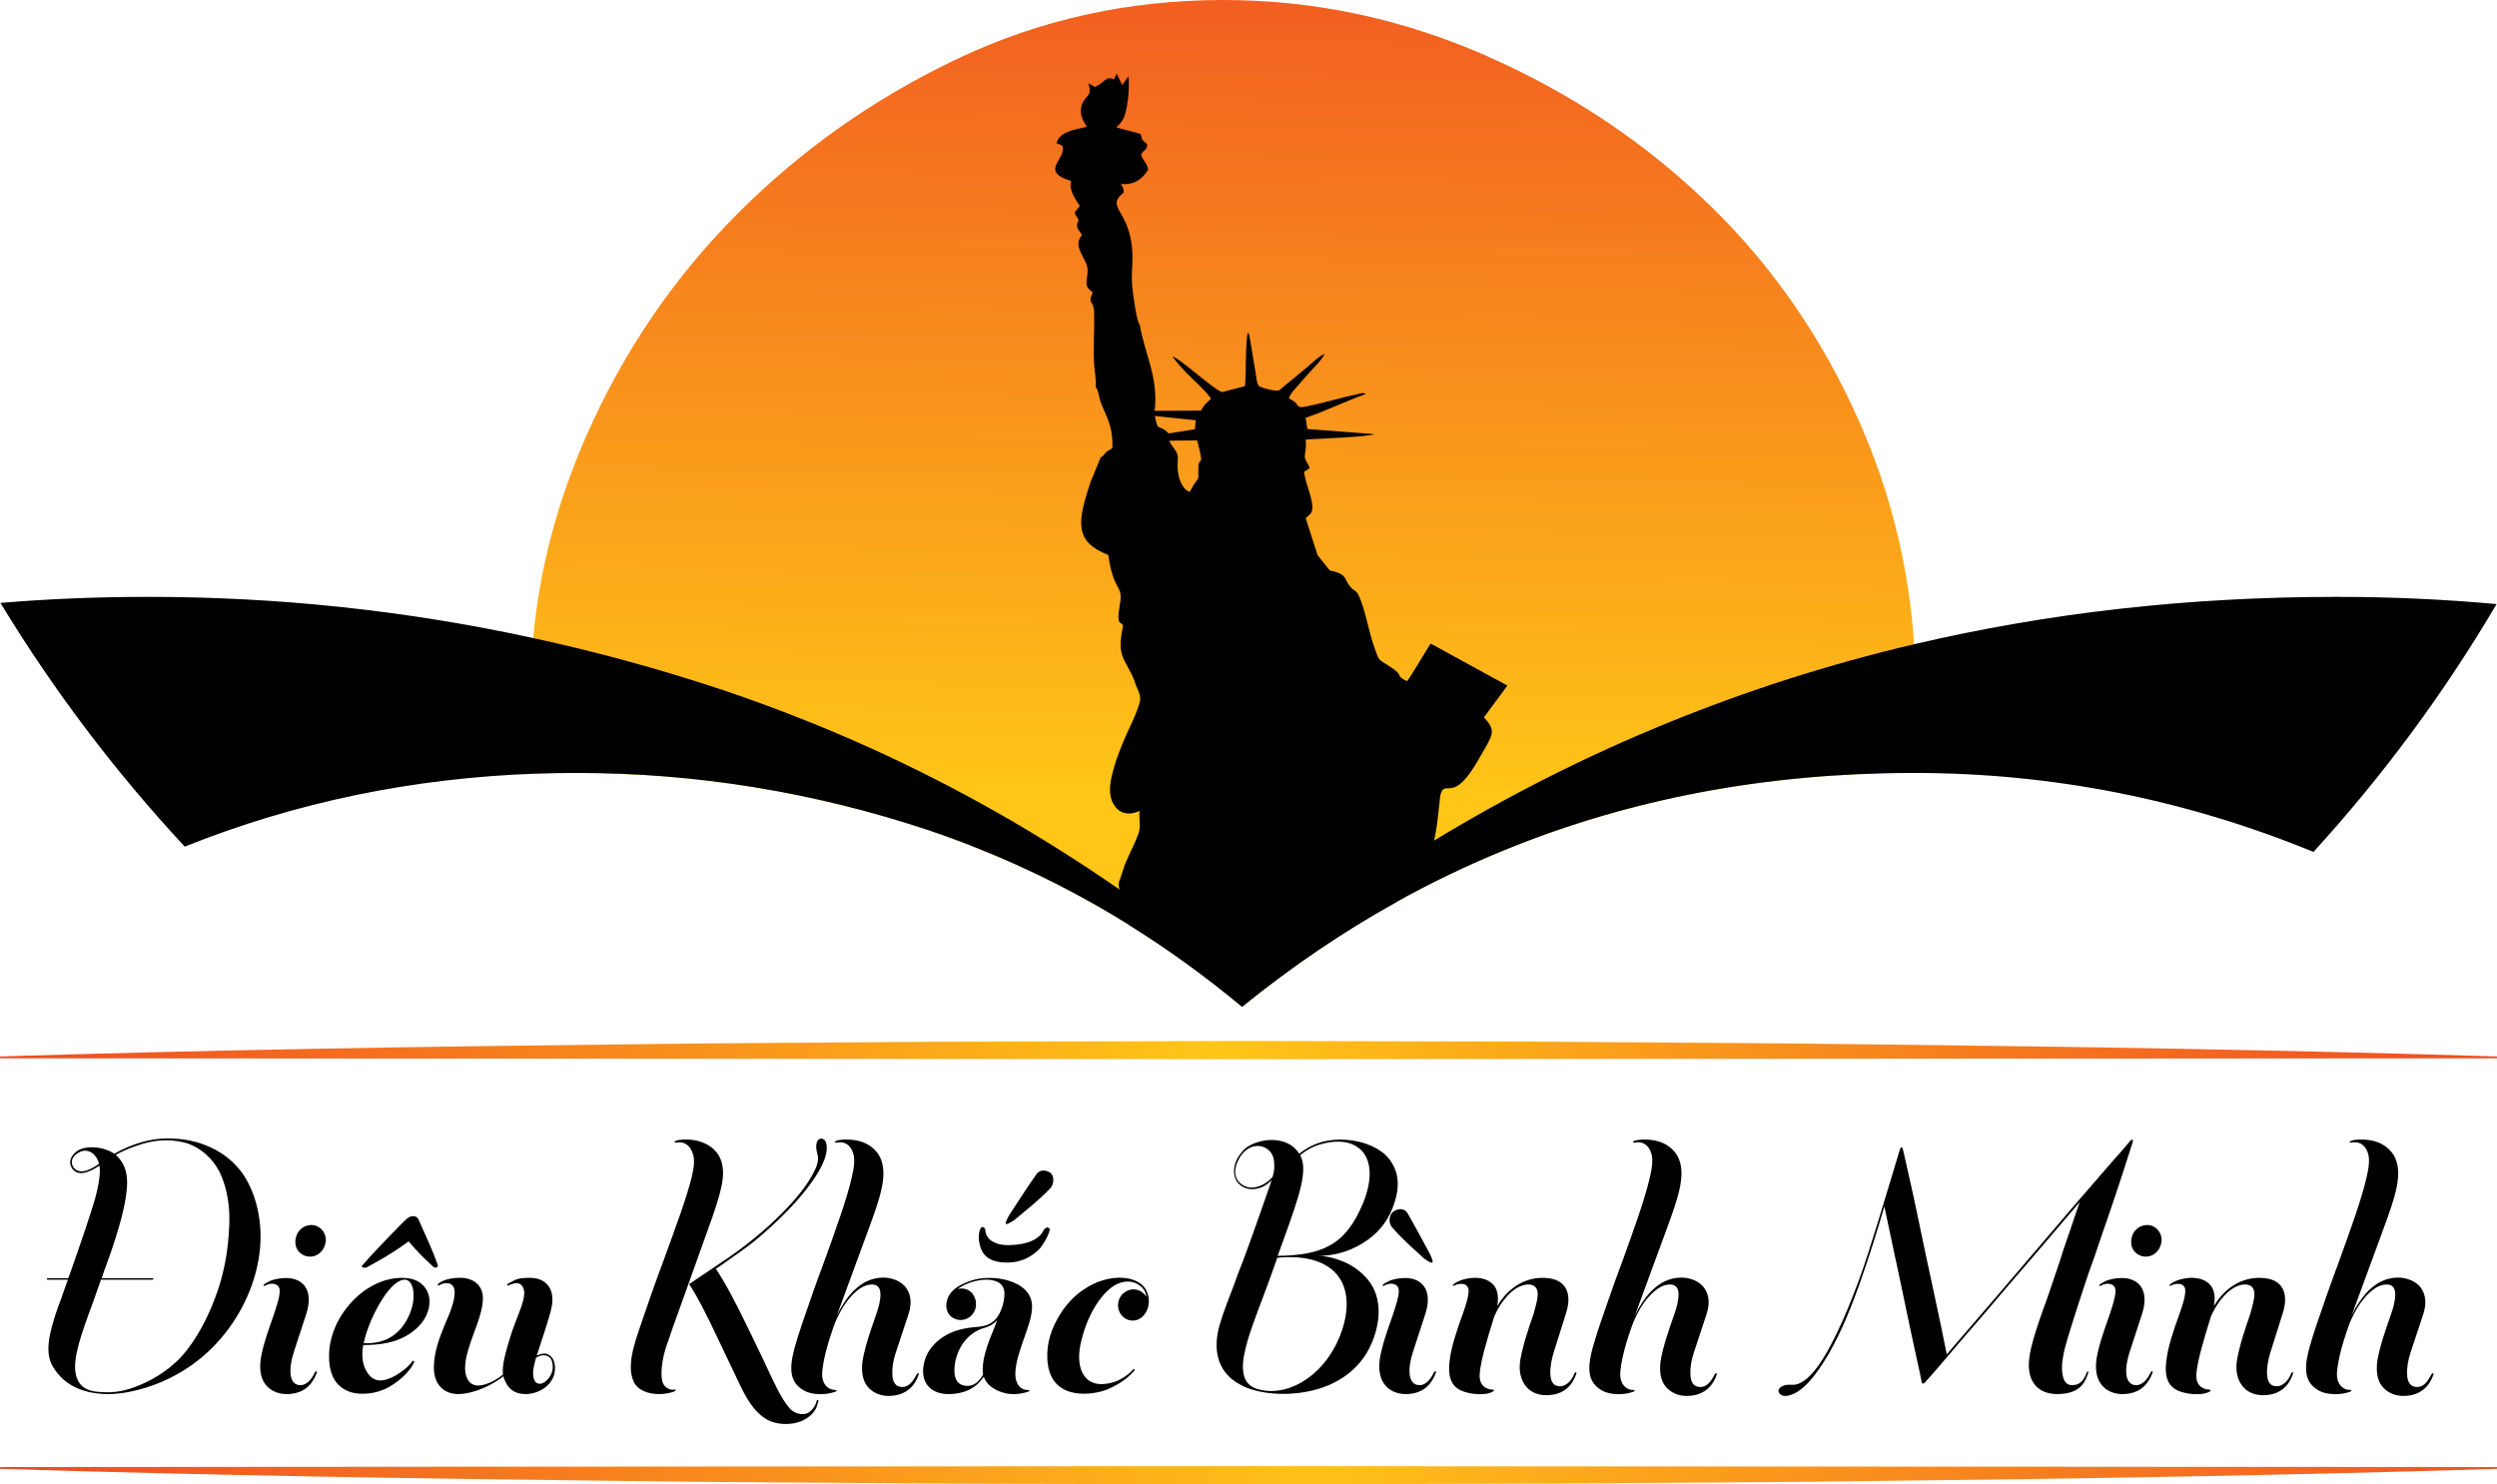 <?xml version="1.0" encoding="utf-8"?>
<!-- Generator: Adobe Illustrator 16.0.0, SVG Export Plug-In . SVG Version: 6.00 Build 0)  -->
<!DOCTYPE svg PUBLIC "-//W3C//DTD SVG 1.1//EN" "http://www.w3.org/Graphics/SVG/1.1/DTD/svg11.dtd">
<svg version="1.1" id="Layer_1" xmlns="http://www.w3.org/2000/svg" xmlns:xlink="http://www.w3.org/1999/xlink" x="0px" y="0px"
	 width="1641.57px" height="975.992px" viewBox="0 0 1641.57 975.992" enable-background="new 0 0 1641.57 975.992"
	 xml:space="preserve">
<g>
	<defs>
		<path id="SVGID_1_" d="M804.203,0c-62.377,0-120.637,12.906-174.805,38.664c-54.28,25.758-102.397,59.614-144.349,101.65
			c-42.065,42.063-75.174,90.789-99.605,146.311c-19.264,43.889-30.871,88.191-34.907,132.908
			c-1.077,11.911-1.603,23.851-1.603,35.845c0,18.075,1.024,35.846,3.069,53.313c8.927-0.305,17.936-0.47,26.974-0.47
			c78.876,0,155.763,12.548,230.687,37.394c11.331,3.786,22.469,7.876,33.525,12.353c62.045,24.766,119.862,59.366,173.368,103.944
			c53.81-43.666,111.406-78.103,172.788-103.058c0.027,0,0.027-0.028,0.057-0.028c82.191-33.607,171.184-50.411,267.029-50.604
			c2.044-17.328,3.04-34.934,3.04-52.843c0-10.696-0.358-21.28-1.078-31.783c-3.455-50.686-15.311-99.023-35.541-145.095
			c-24.32-55.495-57.541-103.695-99.604-144.321c-41.953-40.627-90.788-73.156-146.284-97.56C921.358,12.188,863.816,0,804.203,0z"
			/>
	</defs>
	<clipPath id="SVGID_2_">
		<use xlink:href="#SVGID_1_"  overflow="visible"/>
	</clipPath>
	
		<linearGradient id="SVGID_3_" gradientUnits="userSpaceOnUse" x1="0" y1="975.994" x2="1" y2="975.994" gradientTransform="matrix(10.868 -635.774 -635.774 -10.868 621313 11128.002)">
		<stop  offset="0" style="stop-color:#FFC617"/>
		<stop  offset="1" style="stop-color:#EF4923"/>
	</linearGradient>
	<polygon clip-path="url(#SVGID_2_)" fill="url(#SVGID_3_)" points="337.623,661.718 349.2,-15.56 1270.782,0.193 1259.205,677.472 
			"/>
</g>
<g>
	<defs>
		<rect id="SVGID_4_" width="1641.568" height="975.992"/>
	</defs>
	<clipPath id="SVGID_5_">
		<use xlink:href="#SVGID_4_"  overflow="visible"/>
	</clipPath>
	<path clip-path="url(#SVGID_5_)" d="M53.433,755.414c6.106-2.198,15.632-0.977,21.739,3.176
		c11.48-6.596,24.182-10.016,33.708-10.016c2.931,0,11.236-0.244,21.251,2.688c9.77,2.932,20.762,8.549,29.311,20.273
		c8.061,11.726,12.702,28.335,11.725,46.166s-7.572,37.616-20.518,55.447c-12.946,17.832-29.067,28.823-43.723,35.174
		c-14.656,6.352-27.846,8.305-35.418,8.305c-14.9,0-29.067-4.641-36.884-18.319c-3.908-6.838-3.419-15.144-0.488-26.136
		c1.466-5.374,3.42-11.48,6.106-18.32c1.222-3.664,2.687-7.816,4.397-12.457H30.96v-0.244l-0.244-0.732h14.167
		c1.221-2.932,2.199-6.107,3.42-9.527c6.107-17.342,10.748-31.266,13.923-41.769c2.931-10.503,3.908-18.075,3.175-22.716
		c-5.862,3.908-13.19,7.328-17.342,2.688C43.906,764.451,46.837,758.102,53.433,755.414 M60.516,758.102
		c-2.442-1.711-5.618-2.199-8.793-0.245c-5.619,3.176-5.374,7.816-2.687,10.503c3.664,3.664,9.526,1.467,16.121-3.175
		C64.424,762.498,62.959,759.811,60.516,758.102 M83.477,780.573c-0.733,10.747-4.641,26.624-13.435,50.807
		c-1.221,3.175-2.198,6.106-3.175,9.038h33.952l-0.244,0.977H66.378c-2.931,8.549-5.617,16.121-8.304,23.205
		c-7.084,19.541-10.992,33.22-7.328,42.014c3.664,8.793,12.701,8.549,18.564,8.793c5.862,0.244,13.19-0.732,22.472-4.641
		c9.282-3.908,21.739-10.992,31.021-22.961c9.282-11.969,16.122-26.381,21.007-41.281c4.641-14.655,6.106-26.38,6.839-39.326
		c0.733-12.701-0.977-24.67-5.618-35.174c-4.885-10.503-14.167-18.563-24.671-21.006c-10.503-2.443-21.006-1.222-30.777,2.442
		c-5.129,1.71-9.526,3.664-13.434,5.862C81.034,763.963,84.21,769.826,83.477,780.573"/>
	<path clip-path="url(#SVGID_5_)" d="M201.208,864.355l-7.816,23.938c-3.908,11.725-3.664,22.473,4.153,22.473
		c4.64,0,7.816-4.886,9.526-8.55c0.732-0.977,1.465-0.732,1.221,0.244c-0.977,2.932-2.931,6.595-5.863,9.282
		c-3.175,2.932-7.816,4.885-13.922,4.885c-4.641,0-9.527-1.465-12.946-5.129c-3.42-3.664-5.374-9.282-4.153-18.076
		c1.71-9.77,4.886-18.319,8.55-28.822c2.198-6.596,3.663-11.48,3.908-14.656c0.244-3.175-0.733-4.885-3.176-5.617
		c-2.198-0.733-5.373,0.244-6.35,0.977s-1.466-0.244-0.489-0.977c0.733-0.489,1.954-1.222,3.908-2.199
		c1.954-0.732,4.641-1.465,7.816-1.709C198.521,839.197,206.826,847.501,201.208,864.355 M200.72,825.762
		c-5.618-1.954-7.816-7.572-5.862-13.189c1.954-5.619,7.816-8.306,12.945-6.596c5.13,1.954,7.817,7.572,5.619,13.189
		C211.468,824.785,205.849,827.472,200.72,825.762"/>
	<path clip-path="url(#SVGID_5_)" d="M241.022,901.728c2.687,4.886,7.328,7.572,14.167,4.886c3.908-1.221,7.328-3.664,10.259-5.863
		c2.931-2.198,4.885-4.641,5.618-5.617c0.733-0.733,1.466-0.489,1.221,0.488c-1.709,3.908-6.595,10.503-16.121,16.121
		c-4.641,2.688-10.992,4.641-16.854,4.641c-6.107,0.244-12.213-1.221-16.854-5.861c-3.664-3.664-6.107-10.016-6.107-17.832
		c-0.244-7.816,1.71-17.098,7.328-26.625c11.48-18.808,29.312-27.357,44.212-25.646c8.549,0.977,13.434,6.595,14.411,13.434
		c0.733,7.084-2.687,15.389-10.748,21.496c-10.014,7.816-22.227,9.037-32.731,9.037C237.603,890.247,238.09,897.086,241.022,901.728
		 M238.09,832.112c2.932-3.419,8.55-9.526,14.412-15.633c2.687-2.687,5.374-5.618,8.061-8.305c5.374-5.374,7.816-8.794,11.48-8.55
		c1.71,0.245,2.687,0.978,3.42,2.932c5.374,11.969,9.526,21.007,12.457,29.556c0.245,0.978-1.954,1.954-2.931,0.978
		c-8.061-7.571-10.015-9.526-16.365-16.854c-10.992,8.061-17.832,11.725-27.602,17.099C239.8,834.066,236.87,833.09,238.09,832.112
		 M271.799,849.455c-0.489-4.641-2.443-7.816-5.374-8.061c-4.641-0.244-10.259,5.129-15.144,12.945
		c-5.13,8.062-10.015,18.809-12.213,28.824c15.632,0.732,24.426-7.084,29.311-17.1C271.311,860.203,272.288,854.096,271.799,849.455
		"/>
	<path clip-path="url(#SVGID_5_)" d="M330.91,904.902c-3.664,2.932-13.679,9.771-26.136,11.48
		c-11.969,1.71-19.786-5.373-19.541-17.831c0.244-9.771,3.419-18.808,8.549-30.775c3.908-8.795,5.129-14.413,5.129-18.077
		s-1.71-4.885-2.931-5.617c-3.175-0.978-6.35,0.244-7.083,0.977s-1.466-0.244-0.733-0.977c3.175-2.688,8.549-3.908,14.411-3.908
		c8.55,0,14.9,4.885,14.9,13.434c0,6.84-2.931,14.9-5.862,22.717c-2.931,8.061-5.862,16.121-5.862,23.205
		c0,6.595,2.931,11.725,9.037,11.48c5.618-0.244,12.702-4.396,15.878-7.328c-0.733-5.862,1.709-14.412,4.152-22.473
		c1.221-4.152,2.442-7.816,3.908-11.48c2.687-7.083,6.595-15.877,5.862-21.006c-0.977-5.13-4.641-5.618-7.328-4.641
		c-1.465,0.488-2.442,0.732-2.686,0.977c-0.978,0.732-1.466-0.244-0.733-0.977c0.488-0.245,1.954-0.978,4.152-2.199
		c2.199-1.221,5.618-1.709,10.26-1.709c10.502,0,14.655,6.595,14.899,13.434c0.245,2.688-0.488,6.84-2.198,12.457
		c-1.71,5.619-4.397,14.168-8.061,25.16c0.733-0.244,1.466-0.489,2.198-0.733c1.222-0.244,2.687-0.978,4.397-0.244
		c2.932,0.978,5.13,3.664,5.374,8.55c0.245,5.861-2.442,10.258-6.107,13.189c-3.908,3.176-9.037,4.641-13.189,4.641
		C338.97,916.627,333.596,913.94,330.91,904.902 M354.359,891.713c-0.733,0.244-1.222,0.732-1.954,0.977
		c-1.222,4.396-1.954,7.816-1.954,10.016c0,6.839,3.419,8.061,6.595,6.595c2.931-1.466,6.351-5.618,6.351-10.259
		c0-3.664-0.977-7.084-4.642-7.816C357.046,890.98,355.581,891.225,354.359,891.713"/>
	<path clip-path="url(#SVGID_5_)" d="M442.046,873.637c-0.733,1.955-1.71,4.886-2.931,8.55c-2.931,7.816-4.641,16.365-4.153,23.205
		c0.244,3.663,1.466,6.106,4.153,7.571c1.465,0.734,2.931,0.978,4.152,0.734c0.733-0.245,1.466,0.243,0.489,0.977
		c-2.931,1.221-6.351,1.953-10.504,1.953c-8.06,0-14.167-2.93-16.609-8.061c-1.222-2.687-1.955-5.861-1.955-9.525
		c0-8.55,2.932-17.343,6.84-28.823c4.641-13.435,9.038-26.381,13.678-38.594c8.794-24.183,16.122-43.724,19.541-57.646
		c1.71-7.084,1.955-12.214,0.733-15.389c-2.198-7.084-7.572-8.061-10.503-7.328c-1.71,0.244-2.198-0.488-0.488-1.222
		c1.954-0.732,7.083-1.222,12.701-0.244c5.618,1.222,11.725,3.908,15.389,10.015c3.175,5.618,3.419,12.457,1.71,20.273
		c-1.71,8.062-4.886,17.344-8.794,28.091L442.046,873.637z M491.144,871.928c3.664,7.572,7.083,14.655,10.503,21.739
		c6.595,14.167,11.725,25.647,16.854,31.51c2.443,3.175,5.618,4.641,9.282,4.641c3.175,0,5.374-1.953,6.84-3.908
		c1.465-1.954,2.198-3.908,2.198-4.641c0.244-1.222,1.466-0.978,1.221,0.244c-0.244,0.488-0.488,1.466-0.977,2.931
		c-0.977,3.176-3.664,6.596-8.793,9.282c-5.13,2.932-18.32,4.642-26.869-2.198c-8.55-6.595-12.702-16.12-19.053-29.556
		c-3.175-6.595-6.595-13.679-10.015-21.007c-6.839-14.655-14.167-29.066-19.296-36.639c8.061-5.374,15.632-10.503,23.205-15.633
		c14.655-9.771,27.601-20.763,37.372-30.533c9.77-9.771,17.831-19.785,21.984-28.579c2.198-4.396,2.687-8.061,1.71-10.991
		c-0.733-2.932-0.978-5.13-0.489-6.84c0.733-2.932,2.931-3.908,4.885-2.442c0.977,0.732,1.466,1.954,1.71,3.664
		c0.977,7.571-4.641,17.831-12.946,28.579c-8.305,10.747-19.541,21.738-30.044,30.776c-4.153,3.664-10.26,8.306-15.877,12.214
		c-5.863,4.152-10.992,7.816-13.924,9.77C476.488,842.86,484.06,857.271,491.144,871.928"/>
	<path clip-path="url(#SVGID_5_)" d="M588.847,889.514c-1.709,4.886-2.442,10.26-2.198,14.656c0.244,4.396,1.954,7.816,6.595,7.816
		c4.152,0,6.839-3.42,9.526-8.549c0.733-0.978,1.466-0.488,1.222,0.244c-2.199,6.84-7.817,14.167-19.786,14.167
		c-4.641,0-9.282-1.466-12.946-5.13c-3.663-3.664-5.373-9.525-4.152-18.319c1.71-9.526,5.129-19.297,8.793-29.8
		c1.71-4.641,2.931-9.526,2.931-13.435s-1.465-6.595-5.618-6.595c-5.617,0-10.747,4.152-15.388,9.77
		c-4.641,5.863-8.305,13.191-10.503,20.03c-4.153,11.969-6.351,21.495-6.84,28.579c-0.244,6.839,3.664,10.991,8.794,10.991
		c0.733-0.244,0.977,0.733,0.244,0.978c-6.595,2.687-15.877,2.198-20.762-0.488c-6.596-3.664-8.794-8.794-8.55-15.878
		c0.244-7.083,3.176-16.365,7.084-28.09c4.641-13.435,9.038-26.38,13.679-38.594c8.793-24.182,15.876-43.968,19.052-57.89
		c1.71-7.084,1.954-12.214,0.977-15.389c-2.198-7.084-7.083-8.061-10.747-7.328c-1.71,0.244-1.954-0.488-0.244-1.222
		c1.954-0.732,6.838-1.222,12.701-0.244c5.618,0.978,11.48,3.908,15.145,9.771c6.596,11.48,0.977,27.357-6.839,48.608
		l-19.297,52.517c-0.733,1.954-1.709,5.129-2.442,6.106l2.931-5.862c6.106-10.748,14.167-19.541,25.891-20.762
		c6.107-0.733,12.458,1.221,16.366,5.129c3.908,4.152,5.618,10.504,2.687,19.053L588.847,889.514z"/>
	<path clip-path="url(#SVGID_5_)" d="M629.637,847.502c3.908-0.979,7.572,0.488,9.771,3.175c1.954,2.687,2.931,6.351,1.71,10.259
		c-1.954,5.618-7.817,8.305-12.946,6.351c-5.129-1.71-7.328-7.326-5.374-12.946c1.71-5.617,7.084-9.281,14.656-11.969
		c7.084-2.687,17.342-2.931,25.892-0.243c8.549,2.687,15.144,8.06,15.144,16.854c0,6.595-2.687,13.679-5.374,21.251
		c-2.687,7.816-5.374,15.389-5.618,22.473c-0.244,5.861,2.443,11.479,8.549,11.235c0.733,0,0.978,0.733,0.245,0.979
		c-5.618,1.952-11.969,2.441-17.587,0.487c-5.618-1.71-10.259-5.13-11.969-10.26c-5.618,8.55-14.168,11.481-23.205,11.481
		c-11.48,0-18.32-7.328-16.366-18.809c1.222-8.061,6.107-14.167,12.214-18.319c5.862-4.152,13.189-6.107,20.762-6.84
		c4.152-0.244,8.06-0.732,11.236-2.688c3.175-1.953,5.862-5.129,7.816-11.725c2.199-8.549,1.222-12.213-2.442-14.899
		c-2.199-1.221-4.886-1.954-8.061-1.954c-6.839,0-13.679,2.688-16.366,4.396C630.858,846.523,629.881,847.257,629.637,847.502
		 M646.979,873.148c-6.106,1.71-10.747,5.618-14.167,10.504c-3.42,5.129-5.374,11.48-5.374,17.342c0,6.841,2.931,10.26,8.794,10.26
		c4.641,0,8.305-3.908,10.014-7.572c-0.732-5.862,0.733-12.213,2.687-18.32c0.977-3.175,2.199-6.105,3.42-9.037
		s2.198-5.618,3.175-8.305C652.841,870.95,649.91,872.416,646.979,873.148 M686.306,808.42c0.488-0.489,1.954-1.467,2.198-1.467
		s1.954,0.978,1.71,1.467c-0.489,2.441-2.687,7.571-6.595,12.458c-4.641,4.884-11.481,9.28-21.74,9.28
		c-9.771,0-14.655-3.664-16.609-8.305c-2.199-4.885-2.199-10.504-0.978-13.434c0.489-1.223,1.71-2.932,3.42-0.245
		c0,6.595,6.106,10.747,15.877,10.503C675.558,818.434,683.619,814.77,686.306,808.42 M681.42,772.023
		c-2.442,3.176-16.609,24.671-18.075,27.113c-3.175,5.863-3.664,7.816,3.664,2.932c7.816-6.596,16.121-12.946,23.205-20.518
		c3.419-3.42,2.442-8.794,0.488-10.26C688.504,769.581,684.107,768.359,681.42,772.023"/>
	<path clip-path="url(#SVGID_5_)" d="M746.391,843.593c-3.908-1.71-10.259-1.466-16.366,3.42
		c-8.06,6.595-16.121,19.785-19.785,37.372c-3.175,16.609,3.42,26.381,14.9,25.647c5.618-0.244,10.259-2.198,13.679-4.396
		c1.71-1.222,2.931-2.198,4.152-3.176c0.977-0.977,1.71-1.71,1.954-1.954c0.733-0.732,1.466,0,0.733,0.733
		c-2.198,2.687-7.328,7.815-16.854,11.969c-4.885,2.198-13.923,4.152-22.228,2.687c-8.305-1.465-15.633-6.351-17.587-18.075
		c-1.71-10.747,0.977-21.251,5.862-30.044c4.642-8.794,11.236-15.877,17.832-20.03c8.061-5.618,17.586-8.061,25.403-7.571
		c7.816,0.488,14.167,3.908,16.121,9.77c2.687,7.084,0,14.168-4.885,17.099c-5.129,2.931-11.236,0.489-13.434-4.641
		c-2.199-4.886,0-10.259,3.175-12.458c2.931-2.198,6.595-2.931,10.259-1.221c1.71,0.732,3.175,2.198,4.397,3.908
		C752.986,847.745,750.055,845.303,746.391,843.593"/>
	<path clip-path="url(#SVGID_5_)" d="M881.221,749.308c11.725,0,22.717,3.665,29.801,10.259c6.84,6.84,10.015,16.609,6.351,29.067
		c-3.908,14.411-12.457,23.449-21.983,29.067c-9.526,5.862-20.029,8.061-28.579,8.061c4.642,0,11.725,1.466,18.809,4.885
		c6.839,3.42,13.679,9.038,17.587,16.854c3.664,8.061,4.641,18.563,0,31.999c-6.84,19.785-22.961,30.532-40.059,34.685
		c-17.1,4.153-35.663,2.442-46.654-3.175c-9.771-4.886-14.168-11.725-15.877-19.297c-1.71-7.572-0.489-14.9,1.465-21.495
		s5.618-16.366,9.526-26.381c1.71-5.13,3.664-10.015,5.619-14.899c3.664-9.771,7.572-20.763,12.458-34.686
		c2.441-7.084,4.641-13.19,6.351-18.32c-1.222,1.222-3.664,3.664-7.084,4.886s-7.572,1.71-11.48-0.244
		c-5.13-2.687-6.596-7.328-6.107-12.214c0.488-4.885,3.42-9.77,7.572-13.434c3.909-3.176,11.236-5.618,18.076-5.374
		s13.435,2.931,17.099,9.038C860.703,753.46,868.764,749.308,881.221,749.308 M836.521,773.979c0.732-2.199,1.222-4.642,1.222-6.839
		c0-4.642-0.489-8.55-4.397-11.481c-1.953-1.465-4.152-2.198-6.595-2.198c-4.886,0-10.259,3.42-13.191,10.503
		c-3.664,8.551,0,13.68,4.642,15.877C823.819,782.527,831.636,779.596,836.521,773.979 M839.697,826.982
		c-4.641,13.436-9.038,25.16-12.946,35.419c-3.908,10.503-6.595,18.319-7.817,23.938c-1.709,6.595-2.442,12.702-1.221,17.587
		c0.977,4.885,4.397,8.793,11.48,10.015c9.527,1.954,20.273-0.488,30.045-7.327c9.525-6.596,17.83-17.099,22.716-31.021
		c4.886-13.924,4.642-27.113-1.954-36.151C873.405,830.402,860.459,825.029,839.697,826.982 M896.121,791.076
		c5.862-14.411,5.618-26.38,0-33.464c-5.862-7.083-16.609-9.282-31.266-4.152c-4.885,1.954-8.793,4.886-10.015,6.106
		c5.13,10.015-0.488,26.137-10.259,53.494l-4.641,12.701c14.656-0.244,25.646-1.954,34.685-7.084
		C883.664,813.549,890.259,805,896.121,791.076"/>
	<path clip-path="url(#SVGID_5_)" d="M936.91,864.355l-7.816,23.938c-3.908,11.726-3.664,22.473,4.152,22.473
		c4.641,0,7.816-4.886,9.525-8.55c0.733-0.978,1.466-0.732,1.222,0.244c-0.978,2.933-2.931,6.595-5.862,9.282
		c-3.176,2.932-7.816,4.885-13.923,4.885c-4.642,0-9.526-1.465-12.946-5.129s-5.373-9.282-4.152-18.076
		c1.71-9.77,4.885-18.318,8.549-28.822c2.199-6.596,3.664-11.48,3.908-14.656c0.244-3.174-0.732-4.884-3.175-5.617
		c-2.198-0.733-5.374,0.244-6.351,0.977s-1.466-0.243-0.488-0.977c0.732-0.489,1.953-1.222,3.908-2.199
		c1.953-0.731,4.641-1.465,7.816-1.709C934.223,839.196,942.527,847.501,936.91,864.355 M940.085,824.541
		c2.687,5.861,2.931,7.816-3.908,2.931c-7.083-6.595-14.655-12.946-21.007-20.519c-2.931-3.42-1.465-8.793,0.732-10.259
		c2.443-1.71,6.84-2.931,9.283,0.733C927.139,800.604,938.863,822.098,940.085,824.541"/>
	<path clip-path="url(#SVGID_5_)" d="M1027.529,844.57c3.664,3.908,4.886,10.015,1.955,19.053l-8.061,25.646
		c-1.222,3.908-2.443,9.528-2.199,14.168c0.244,4.641,1.71,8.061,6.352,8.061c4.152,0,7.816-3.907,9.525-8.549
		c0.733-1.222,1.466-0.732,1.222,0.244c-2.198,6.595-7.327,14.167-19.785,14.167c-4.886,0-10.015-1.71-13.19-5.618
		s-5.129-9.525-3.908-17.343c1.71-9.771,5.13-20.029,8.794-30.532c1.222-4.642,2.687-9.282,2.687-12.945
		c0-3.664-1.71-6.107-5.617-6.352c-3.909-0.244-8.55,1.953-12.459,5.617c-4.151,3.908-7.815,9.282-10.502,15.389
		c-5.619,17.832-8.794,29.558-9.527,37.129c-0.732,6.595,2.443,10.747,8.55,10.991c0.733,0,1.222,0.488,0.244,1.222
		c-2.931,1.709-7.083,1.953-10.991,1.709c-3.908-0.243-7.572-1.221-9.771-2.197c-7.572-3.176-9.037-10.748-7.816-19.786
		c0.978-8.793,4.642-19.785,8.55-30.532c2.198-6.107,3.664-10.992,3.908-14.656c0.244-2.932-1.222-4.641-3.176-5.129
		s-4.396,0-6.351,0.977c-0.732,0.245-0.977,0.245-0.977,0c0-0.244,0.244-0.488,0.488-0.732c1.709-1.71,6.839-4.152,13.923-4.396
		c4.886,0,9.038,1.22,11.969,4.151s4.152,7.572,2.931,14.411c5.131-8.55,13.436-16.61,25.893-18.319
		C1017.76,839.685,1023.866,840.906,1027.529,844.57"/>
	<path clip-path="url(#SVGID_5_)" d="M1113.508,889.514c-1.71,4.886-2.443,10.26-2.199,14.656s1.955,7.816,6.596,7.816
		c4.152,0,6.84-3.42,9.526-8.549c0.732-0.978,1.466-0.488,1.222,0.244c-2.199,6.84-7.816,14.167-19.787,14.167
		c-4.64,0-9.281-1.466-12.945-5.13c-3.663-3.664-5.373-9.525-4.152-18.319c1.711-9.526,5.13-19.297,8.794-29.8
		c1.71-4.641,2.931-9.526,2.931-13.435s-1.465-6.595-5.617-6.595c-5.618,0-10.748,4.152-15.389,9.77
		c-4.641,5.863-8.305,13.191-10.504,20.03c-4.152,11.969-6.351,21.495-6.839,28.579c-0.244,6.839,3.664,10.991,8.794,10.991
		c0.732-0.244,0.977,0.733,0.244,0.978c-6.596,2.687-15.877,2.198-20.763-0.488c-6.595-3.664-8.794-8.794-8.55-15.878
		c0.244-7.083,3.176-16.365,7.084-28.09c4.641-13.435,9.037-26.38,13.679-38.594c8.794-24.182,15.877-43.968,19.053-57.89
		c1.71-7.084,1.954-12.214,0.978-15.389c-2.199-7.084-7.084-8.061-10.748-7.328c-1.71,0.244-1.954-0.488-0.244-1.222
		c1.954-0.732,6.839-1.222,12.701-0.244c5.617,0.978,11.48,3.908,15.145,9.771c6.596,11.48,0.977,27.357-6.84,48.608l-19.297,52.517
		c-0.732,1.954-1.709,5.129-2.441,6.106l2.931-5.862c6.106-10.748,14.167-19.541,25.892-20.762
		c6.105-0.733,12.457,1.221,16.365,5.129c3.908,4.152,5.619,10.504,2.688,19.053L1113.508,889.514z"/>
	<path clip-path="url(#SVGID_5_)" d="M1316.486,849.699c-6.352,7.572-12.458,14.656-18.564,21.74
		c-6.106,7.083-11.725,13.434-16.365,19.052c-4.886,5.618-8.794,10.259-11.725,13.679c-3.176,3.42-4.642,5.131-4.642,5.131
		c-0.977,0.731-1.71,0.487-1.954-0.979c0,0-0.244-1.709-0.977-5.129c-1.466-6.596-3.908-17.588-6.84-31.51
		c-1.465-6.839-2.931-13.923-4.396-21.006c-3.664-16.855-7.572-35.908-12.213-57.402c-3.664,12.457-9.526,31.998-16.61,51.783
		c-4.641,12.945-11.479,30.534-20.029,45.188c-8.55,14.655-18.075,26.624-27.846,27.602c-3.176,0.245-5.374-1.71-5.13-3.664
		c0.244-0.977,0.977-1.954,2.443-2.687c1.221-0.732,3.419-1.222,6.595-0.977c5.618,0.244,11.479-4.642,17.099-12.458
		c5.617-7.816,10.991-18.563,15.633-28.823c4.641-10.259,8.305-20.029,10.991-27.113c7.572-20.762,16.366-51.051,27.113-86.469
		c0.733-1.71,1.222-1.954,1.954,0c2.198,10.015,5.618,24.426,9.037,40.792c3.42,16.366,7.084,34.196,10.748,50.807
		s6.84,32.243,9.038,43.234c22.472-26.136,42.501-49.341,60.089-70.104c14.899-17.586,30.044-35.174,41.524-48.364
		c5.618-6.595,10.259-11.725,13.923-15.877c3.42-4.152,5.129-6.106,5.129-6.106c0.733-0.732,1.955-1.222,1.711,0.489
		c-4.642,14.655-9.527,29.8-15.633,47.631c-3.176,9.037-6.352,18.319-9.527,27.846c-3.664,9.771-8.061,23.205-11.969,35.418
		s-7.572,23.693-8.549,29.312c-1.221,6.107-1.221,10.992-0.244,14.656c0.977,3.663,2.932,5.374,5.862,5.374
		c5.618,0,7.816-3.42,9.771-8.55c0.244-0.732,1.221-0.488,0.977,0.244c-0.977,3.177-2.443,6.841-5.373,9.526
		c-3.176,2.932-8.061,4.641-15.145,4.641c-12.946,0-20.763-8.793-18.076-25.157c0.978-6.841,3.664-15.146,6.596-23.938
		c1.466-4.153,2.932-8.55,4.641-12.946c2.932-8.55,5.373-15.633,8.55-25.158c1.466-4.642,2.931-9.527,4.641-14.169
		c1.71-4.641,3.176-9.281,4.642-13.678c1.465-4.151,2.687-8.061,3.908-11.235C1348.484,812.571,1331.385,832.357,1316.486,849.699"
		/>
	<path clip-path="url(#SVGID_5_)" d="M1408.086,864.355l-7.816,23.938c-3.908,11.725-3.664,22.473,4.152,22.473
		c4.641,0,7.816-4.886,9.525-8.55c0.733-0.977,1.465-0.732,1.222,0.244c-0.978,2.932-2.931,6.595-5.862,9.282
		c-3.176,2.932-7.816,4.885-13.923,4.885c-4.642,0-9.526-1.465-12.946-5.129s-5.373-9.282-4.152-18.076
		c1.709-9.77,4.885-18.319,8.549-28.822c2.199-6.596,3.664-11.48,3.908-14.656c0.244-3.175-0.732-4.885-3.175-5.617
		c-2.198-0.733-5.374,0.244-6.351,0.977c-0.978,0.732-1.466-0.244-0.488-0.977c0.732-0.489,1.953-1.222,3.908-2.199
		c1.953-0.732,4.641-1.465,7.816-1.709C1405.398,839.197,1413.703,847.501,1408.086,864.355 M1407.597,825.762
		c-5.618-1.954-7.816-7.572-5.862-13.189c1.954-5.619,7.816-8.306,12.946-6.596c5.13,1.954,7.815,7.572,5.618,13.189
		C1418.344,824.785,1412.727,827.472,1407.597,825.762"/>
	<path clip-path="url(#SVGID_5_)" d="M1498.705,844.57c3.664,3.908,4.886,10.015,1.955,19.053l-8.062,25.646
		c-1.222,3.908-2.442,9.528-2.198,14.168c0.244,4.641,1.71,8.061,6.352,8.061c4.152,0,7.816-3.907,9.525-8.549
		c0.732-1.222,1.466-0.732,1.222,0.244c-2.198,6.595-7.328,14.167-19.785,14.167c-4.886,0-10.015-1.71-13.19-5.618
		s-5.129-9.525-3.908-17.343c1.71-9.771,5.129-20.029,8.793-30.532c1.222-4.642,2.688-9.282,2.688-12.945
		c0-3.664-1.71-6.107-5.619-6.352c-3.907-0.244-8.549,1.953-12.457,5.617c-4.152,3.908-7.816,9.282-10.503,15.389
		c-5.618,17.832-8.793,29.558-9.526,37.129c-0.732,6.595,2.443,10.747,8.55,10.991c0.731,0,1.222,0.488,0.244,1.222
		c-2.931,1.709-7.084,1.953-10.992,1.709c-3.908-0.243-7.571-1.221-9.771-2.197c-7.572-3.176-9.037-10.748-7.816-19.786
		c0.978-8.793,4.641-19.785,8.549-30.532c2.199-6.107,3.664-10.992,3.908-14.656c0.245-2.932-1.221-4.641-3.175-5.129
		s-4.396,0-6.351,0.977c-0.732,0.245-0.978,0.245-0.978,0c0-0.244,0.245-0.488,0.489-0.732c1.709-1.71,6.839-4.152,13.922-4.396
		c4.886,0,9.038,1.22,11.97,4.151c2.931,2.932,4.152,7.572,2.931,14.411c5.131-8.55,13.435-16.61,25.893-18.319
		C1488.936,839.685,1495.041,840.906,1498.705,844.57"/>
	<path clip-path="url(#SVGID_5_)" d="M1584.684,889.514c-1.71,4.886-2.443,10.26-2.199,14.656s1.955,7.816,6.596,7.816
		c4.152,0,6.84-3.42,9.526-8.549c0.732-0.978,1.466-0.488,1.222,0.244c-2.199,6.84-7.816,14.167-19.787,14.167
		c-4.64,0-9.281-1.466-12.945-5.13c-3.663-3.664-5.373-9.525-4.152-18.319c1.711-9.526,5.13-19.297,8.794-29.8
		c1.71-4.641,2.931-9.526,2.931-13.435s-1.465-6.595-5.617-6.595c-5.618,0-10.748,4.152-15.389,9.77
		c-4.641,5.863-8.305,13.191-10.504,20.03c-4.152,11.969-6.351,21.495-6.839,28.579c-0.244,6.839,3.664,10.991,8.794,10.991
		c0.732-0.244,0.977,0.733,0.244,0.978c-6.596,2.687-15.877,2.198-20.763-0.488c-6.595-3.664-8.794-8.794-8.55-15.878
		c0.244-7.083,3.176-16.365,7.084-28.09c4.641-13.435,9.037-26.38,13.679-38.594c8.794-24.182,15.877-43.968,19.053-57.89
		c1.71-7.084,1.954-12.214,0.978-15.389c-2.199-7.084-7.084-8.061-10.748-7.328c-1.71,0.244-1.954-0.488-0.244-1.222
		c1.954-0.732,6.839-1.222,12.701-0.244c5.617,0.978,11.48,3.908,15.145,9.771c6.596,11.48,0.977,27.357-6.84,48.608l-19.297,52.517
		c-0.732,1.954-1.709,5.129-2.441,6.106l2.931-5.862c6.106-10.748,14.167-19.541,25.892-20.762
		c6.105-0.733,12.457,1.221,16.365,5.129c3.908,4.152,5.619,10.504,2.688,19.053L1584.684,889.514z"/>
</g>
<g>
	<defs>
		<path id="SVGID_6_" d="M615.588,684.979l-102.598,0.72l-51.299,0.38l-51.299,0.597C273.595,688.171,136.797,690.391,0,694.637
			v1.199l820.784,0.599l820.784-0.599v-1.199c-136.797-4.222-273.595-6.43-410.392-7.93l-51.3-0.593l-51.299-0.392l-102.598-0.717
			c-17.1-0.152-34.199-0.165-51.299-0.207l-51.3-0.119l-102.598-0.237L615.588,684.979z"/>
	</defs>
	<clipPath id="SVGID_7_">
		<use xlink:href="#SVGID_6_"  overflow="visible"/>
	</clipPath>
	
		<linearGradient id="SVGID_8_" gradientUnits="userSpaceOnUse" x1="0" y1="975.992" x2="1" y2="975.992" gradientTransform="matrix(1641.569 0 0 -1641.569 0 1602848)">
		<stop  offset="0" style="stop-color:#EF4923"/>
		<stop  offset="0.486" style="stop-color:#FFC617"/>
		<stop  offset="1" style="stop-color:#EF4923"/>
	</linearGradient>
	<rect y="684.442" clip-path="url(#SVGID_7_)" fill="url(#SVGID_8_)" width="1641.568" height="11.992"/>
</g>
<g>
	<defs>
		<path id="SVGID_9_" d="M0,964.598v1.2c136.797,4.222,273.595,6.43,410.392,7.931l51.299,0.592l51.299,0.392l102.598,0.717
			c17.1,0.153,34.199,0.164,51.299,0.206l51.299,0.119l102.598,0.238l205.196-0.536l102.598-0.72l51.299-0.382l51.299-0.598
			c136.798-1.493,273.594-3.713,410.393-7.959v-1.2L820.784,964L0,964.598z"/>
	</defs>
	<clipPath id="SVGID_10_">
		<use xlink:href="#SVGID_9_"  overflow="visible"/>
	</clipPath>
	
		<linearGradient id="SVGID_11_" gradientUnits="userSpaceOnUse" x1="4.882813e-004" y1="975.992" x2="1" y2="975.992" gradientTransform="matrix(-1641.569 0 0 1641.569 1642 -1601188)">
		<stop  offset="0" style="stop-color:#F05323"/>
		<stop  offset="0.472" style="stop-color:#FFC119"/>
		<stop  offset="1" style="stop-color:#EF4923"/>
	</linearGradient>
	<rect y="964" clip-path="url(#SVGID_10_)" fill="url(#SVGID_11_)" width="1641.568" height="11.992"/>
</g>
<g>
	<defs>
		<rect id="SVGID_12_" width="1641.568" height="975.992"/>
	</defs>
	<clipPath id="SVGID_13_">
		<use xlink:href="#SVGID_12_"  overflow="visible"/>
	</clipPath>
	<path clip-path="url(#SVGID_13_)" fill-rule="evenodd" clip-rule="evenodd" d="M990.969,450.777l-50.399-27.62
		c-0.31,0-13.351,22.19-15.44,24.65c-1.5-0.58-0.38,0.07-2.27-1.03c-5.25-3.03,0.4-2.52-9.93-9.02c-7.45-4.67-6.101-3.2-9.37-12.03
		c-3.62-9.76-5.98-24.79-10.05-33.62c-2.011-4.35-2.641-2.9-5.541-6.03c-4.34-4.74-2.1-7.99-11-10.37
		c-4.02-1.08-1.56,0.28-3.859-1.99c-0.11-0.14-0.25-0.33-0.37-0.44l-6.54-8.27l-7.83-24.31c1.87-1.96,3.86-2.5,4.32-5.77
		c0.87-6.28-4.721-17.45-5.391-24.74c1.28-0.89,1.12-0.58,2.221-1.33c1.279-0.84,0.6-0.26,1.439-1.13c-1.12-3.82-3.62-4.97-3.1-8.73
		c0.84-6.2,0.74-3.95,0.58-10c6.96-0.45,41.89-1.78,45.08-3.53l-44.051-3.39l-1.149-7.34c12.67-4.25,26.88-11.19,39.7-15.7
		c-1.92-0.91-2.87-0.44-3.67-0.32l-10.09,2.35c-4.65,1.17-8.601,2.22-13.181,3.35c-25.07,6.12-12.52,2.75-23.76-2.479
		c1.28-3.58,3.53-5.49,5.72-8.15l6.17-7.04c4.351-4.98,8.34-8.27,11.69-14.09c-3.65,1.5-7.58,5.31-10.471,7.9l-19.439,16.03
		c-2.22,1-9.98-1.15-12.9-2.39c-1.89-1.35-2.17-6.14-2.52-8.43l-4.26-25.49c-0.44-1.12-0.671-1.26-0.881-1.52
		c-1.87,5.21-0.99,27.22-1.97,35.14l-15.07,3.93c-6.84-2.64-26.15-20.99-32.57-23.53c6.59,10.02,19.81,19.81,25.4,27.87
		c-3.58,3.35-4,3.18-6.73,7.85l-30.4,0.12c2.57-22.34-6.52-37.1-9.74-56.38c-2.2-2.62-3.86-16.78-4.56-21.54
		c-1.52-10.4-0.05-15.82-0.35-25.45c-0.96-28.76-18.44-30.14-5.7-40.14c-0.19-3.64-0.33-2.69-1.85-5.61
		c9.23,0.54,13.95-3.18,17.95-9.46c-0.84-4.72-3.23-5.28-4.7-9.91c1.99-3.74,4.07-2.5,4.02-6.84c-0.35-0.38-1.82-1.55-1.89-1.62
		c-2.69-2.64-0.87-1.96-2.64-5.23l-15.8-4.16c0.14-0.16,0.35-0.37,0.47-0.47l1.33-1.35c1.12-1.17,0.28-0.14,1.19-1.31
		c2.43-3.04,3.32-6.75,4.02-10.729c1.17-6.58,1.4-12.71,1.17-19.46c-2.2,1.73-2.15,3.11-4.32,5.4l-3.62-7.53l-1.64,3.9
		c-5.12-2.87-6.73,2.46-12.59,4.91l-4.37-2.38c2.89,8.81-1.5,7.27-4.07,13.72c-2.45,6.12,0.84,11.63,3.2,14.83
		c-8.25,2.13-17.83,2.95-20.02,10.77c3.06,1.75,5.42,0.64,3.71,6.38c-1.98,6.69-11.98,13.09,5.78,18.51
		c-1.38,6.42,2.82,11.63,5.81,16.45l-3.31,4.13c0.74,3.34,1.35,2.22,1.96,3.98c1.63,4.6,0.3-0.38-0.42,3.83
		c-0.49,2.97,2.1,5.14,3.2,7.03c-4.02,5.31-2.27,8.88,0.91,15.05c4.16,8.04,2.64,7.64,2.03,17.1c0.66,2.88,0.68,2.6,2.76,4.53
		c0.35,0.33,0.82,1.01,0.91,0.82c0.07-0.14,0.3,0.26,0.44,0.42c-3.66,8.23,0.71,4.44,0.94,13.13c0.28,11.03-0.61,21.36-0.03,33.77
		c0.26,4.95,1.57,10.49,1.08,15.26c1.85,2.19,2.17,7.01,3.25,9.93c3.64,9.74,8.04,14.93,7.73,30.11c-1.87,1.59-2.66,1.41-4.34,2.99
		c-1.92,1.8-0.63,1.69-3.44,3.28l-6.66,16.33c-8.9,26.73-10.44,39.11,11.71,47.8c3.64,25.4,10.05,18.98,7.62,32.51
		c-2.81,15.7,1.44,10.51,2.08,14.16c-4.37,20.81,0.98,20.3,7.47,35.93c1.22,4.82,4.09,8.08,3.81,12.69
		c-1.21,7.01-7.78,19.53-10.68,26.45c-1.75,4.21-3.59,8.76-5.04,13.08c-2.97,9.73-7.74,23.3,0.32,31.87
		c3.58,3.82,9.54,4.23,14.96,1.55c-0.54,5.91,1.26,9.88-0.91,15.561c-2.6,6.819-5.8,12.85-8.63,19.409l-3.31,10.07
		c-1.16,2.11-0.93,4.37-0.32,6.66c0.51,1.91,1.29,3.84,1.74,5.71c1.22,2.82,2.69,5.74,2.99,8.92c0.35,3.75,0.87,6.41,1.43,8.55
		c25.67,15.961,50.48,33.92,74.43,53.86c32.39-26.28,66.16-49.229,101.3-68.76c-0.53-3.62-1.02-7.271-1.42-10.94
		c5.25-0.14,6.3-3.229,6.54-6.279c3.989-2.881,10.86,5.25,17.87-15.891c0.779-2.34,1.439-4.83,2-7.37
		c3.02-13.62,3.34-28.75,4.539-31.51c3.551-8.25,8.091,7.2,24.511-21.59c9.399-16.48,12.36-18.6,3.67-27.86L990.969,450.777z
		 M787.829,307.777c-0.12,11.05,0.93,3.18-5.72,15.66c-5.31-2.08-7.74-9.44-7.97-16.5c-0.16-4.49,1.05-6.66-1.1-10.33
		c-1.71-2.92-2.83-2.94-4.25-6.84l18.24-0.21C792.339,309.817,787.919,298.438,787.829,307.777 M786.099,276.327l-0.54,5.91
		l-17.05,2.74c-2.27-1.4-1.12-1.17-2.92-2.36c-4.16-2.74-4.49,0.56-6.34-9.09L786.099,276.327z"/>
	<path clip-path="url(#SVGID_13_)" d="M1641.279,397.197c-34.63,58.79-74.811,113.01-120.359,162.95
		c-84.461-34.63-171.99-51.931-262.91-51.931h-1.58c-95.84,0.2-184.84,17-267.03,50.61c-0.03,0-0.03,0.021-0.05,0.021
		c-24.43,9.93-48.26,21.369-71.49,34.3c-35.14,19.53-68.91,42.479-101.3,68.76c-23.95-19.94-48.76-37.899-74.43-53.86
		c-31.68-19.72-64.67-36.399-98.94-50.08c-11.06-4.479-22.19-8.569-33.52-12.35c-74.93-24.85-151.82-37.4-230.69-37.4
		c-9.04,0-18.05,0.171-26.98,0.471c-81.06,2.91-157.89,18.85-230.55,47.979c-45.65-49.14-86.14-102.56-121.16-160.24
		c32.03-2.71,64.37-3.98,97.2-3.98c85.79,0,170.16,9.04,253.05,27.09c41.84,9.06,83.32,20.42,124.42,34.07
		c18.6,6.28,36.81,12.94,54.92,20.21c57.43,22.93,112.62,50.99,165.57,84.29c13.66,8.57,27.16,17.49,40.52,26.76
		c26.46,18.34,52.32,38.061,77.6,59.141c38.64-31.371,78.46-59.811,119.479-85.32c3.261-2.03,6.53-4.03,9.801-6.021
		c49.449-30.029,100.6-55.85,153.51-77.36c52.34-21.39,106.34-38.64,162.029-51.71c88.301-20.78,180.891-31.15,277.73-31.15
		C1571.439,392.447,1606.539,394.027,1641.279,397.197"/>
</g>
</svg>
